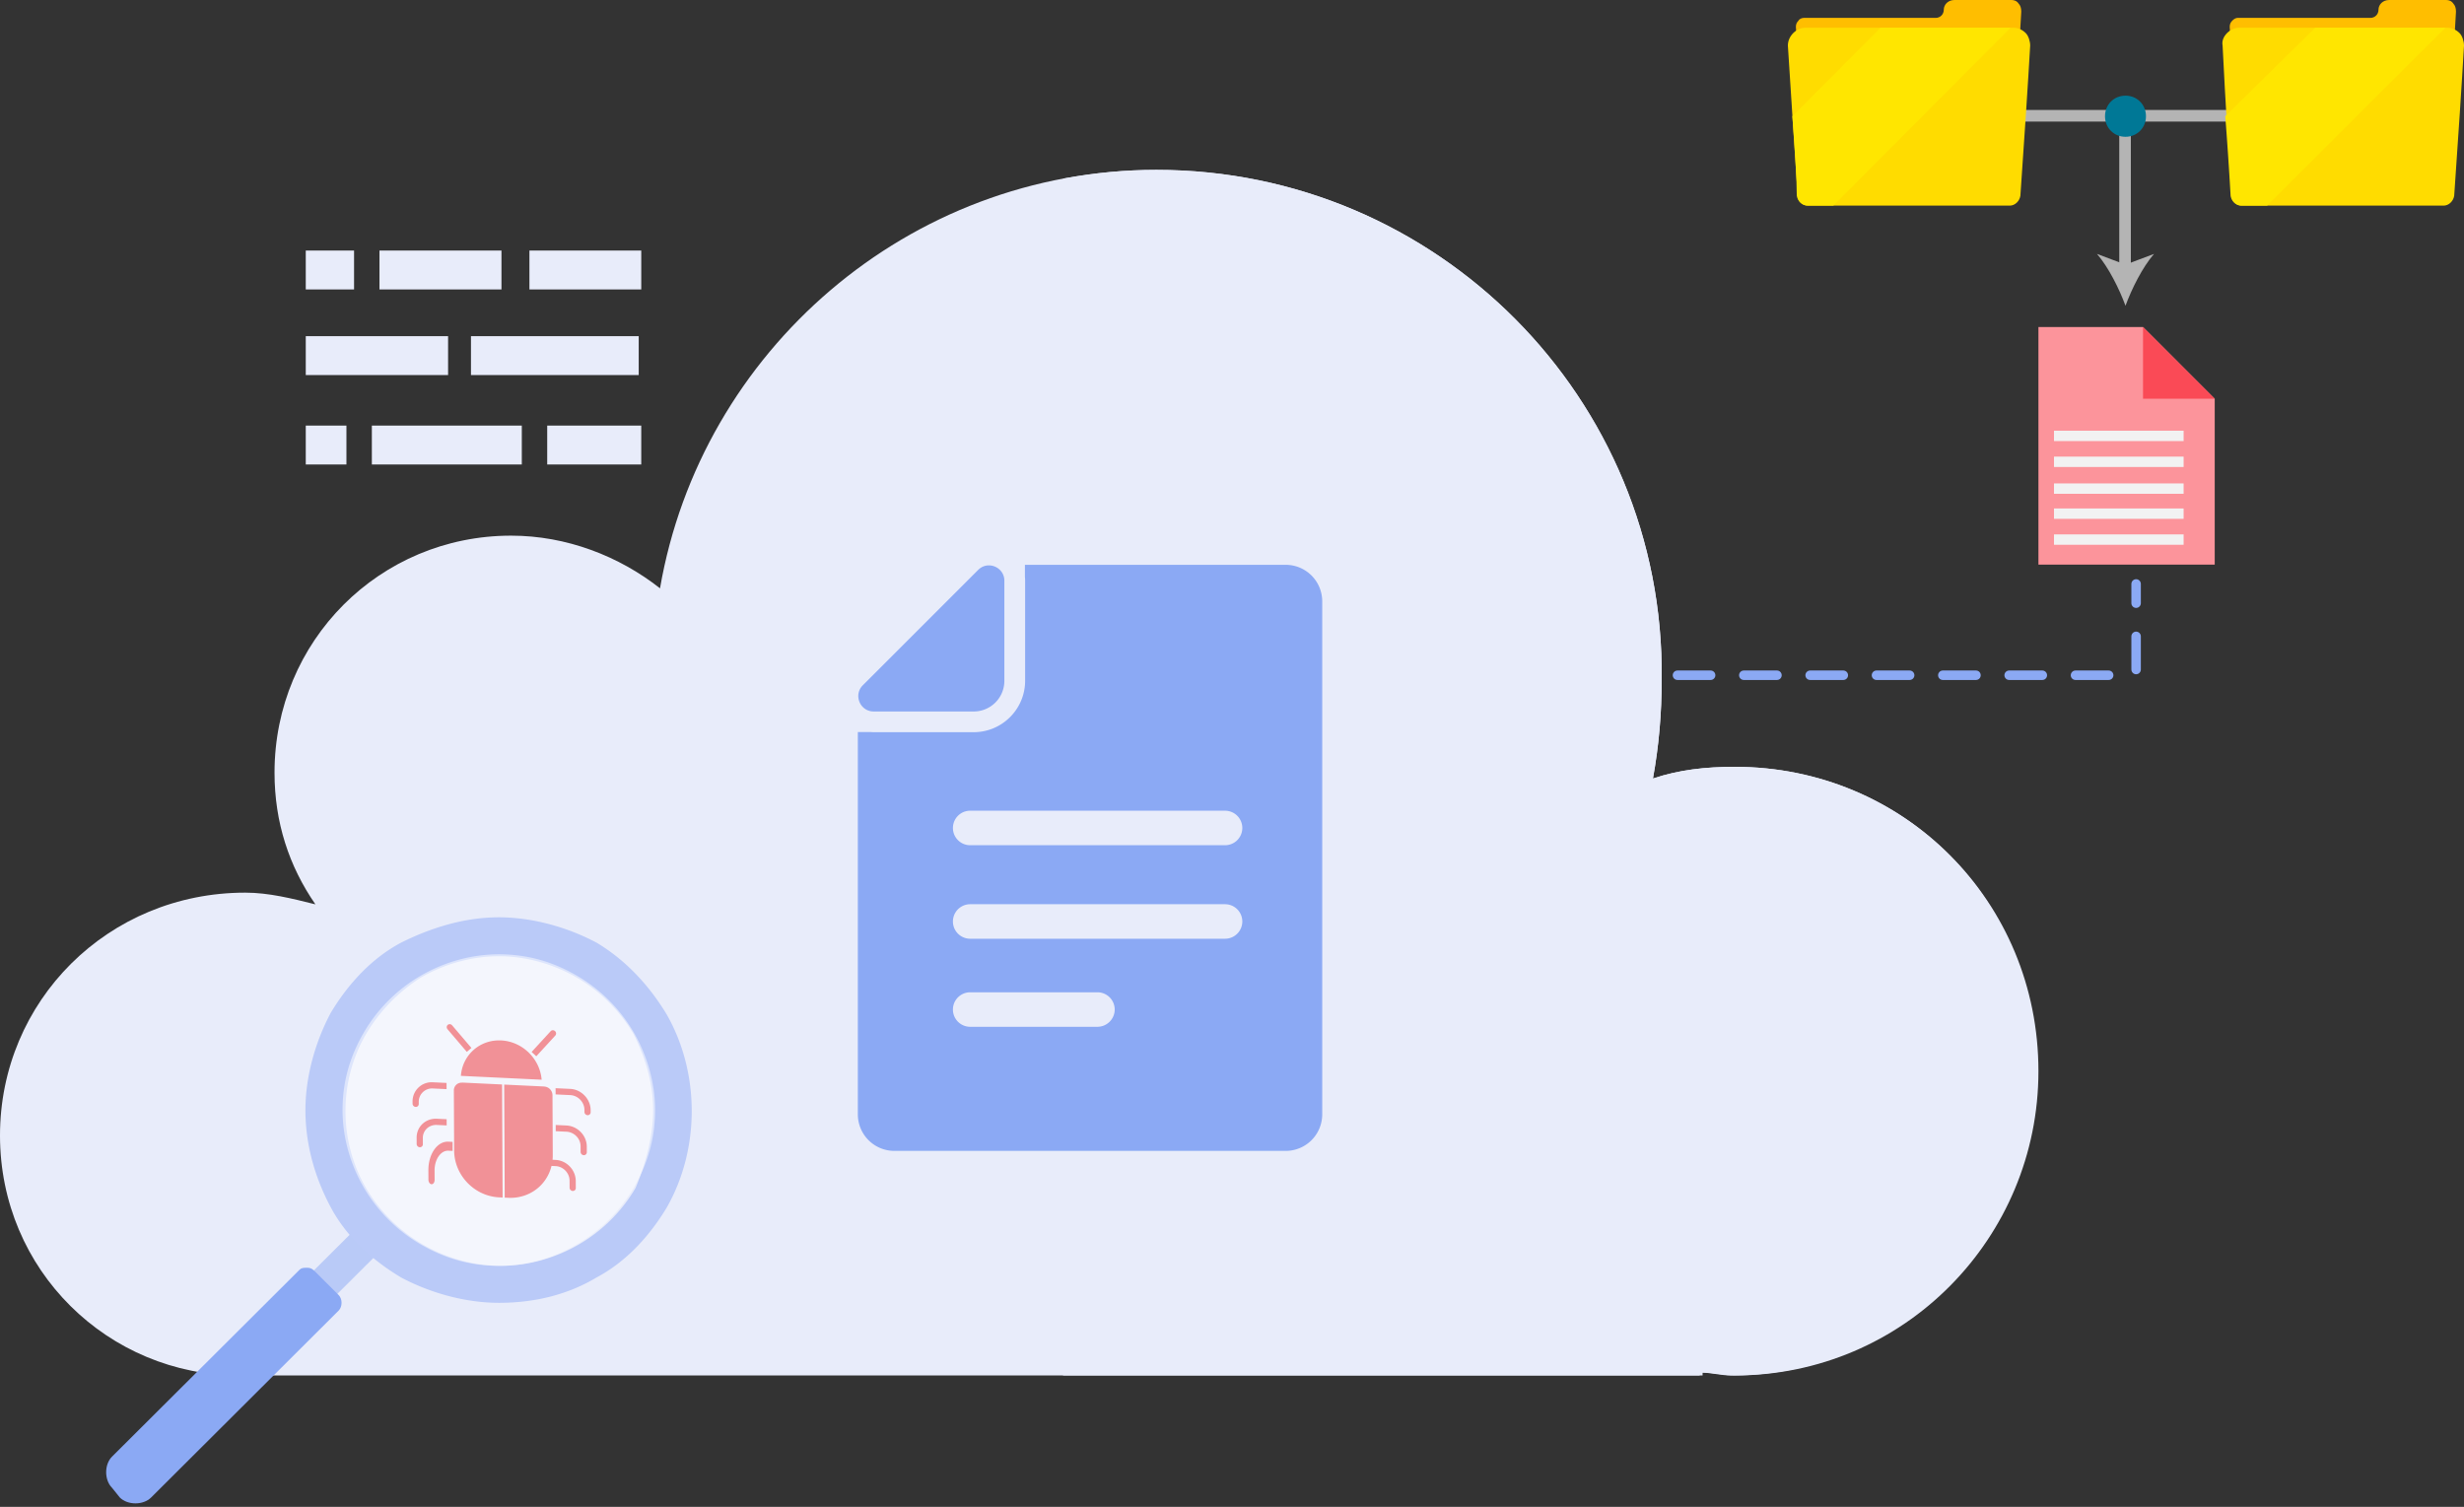 <svg width="520" height="318" fill="none" xmlns="http://www.w3.org/2000/svg"><rect width="100%" height="100%" fill="#333333" stroke="none"/><path d="M366.092 161.828c-6.163 0-11.71.617-17.257 2.47 1.233-6.793 1.849-13.586 1.849-20.997.617-59.284-47.456-107.452-106.622-107.452-52.387 0-96.146 38.288-104.774 88.309-8.629-6.793-19.722-11.116-31.433-11.116-27.734 0-49.921 22.231-49.921 50.021 0 10.498 3.081 19.761 8.628 27.789-4.93-1.235-9.86-2.47-14.791-2.47C22.804 188.382 0 211.231 0 239.638s22.804 50.638 50.538 50.638h308.775v-.617c2.465 0 4.314.617 6.779.617 35.747 0 64.097-29.024 64.097-64.224 0-35.817-28.35-64.224-64.097-64.224z" fill="#E8ECFA"/><path d="M366.091 161.828c-6.163 0-11.71.617-17.257 2.47 1.233-6.793 1.849-13.586 1.849-20.997.617-59.284-47.456-107.452-106.622-107.452-6.78 0-12.943.618-19.723 1.853v252.574h134.357v-.617c2.466 0 4.315.617 6.78.617 35.746 0 64.097-29.024 64.097-64.224.616-35.817-27.734-64.224-63.481-64.224zM135.33 52.877h-23.601v8.21h23.601v-8.21zm-29.501 0H80.083v8.21h25.746v-8.21zm-31.109 0H64.528v8.21H74.72v-8.21zm60.074 18.059h-35.4v8.21h35.4v-8.21zm-40.229 0H64.528v8.21h30.037v-8.21zm40.765 18.881h-19.846v8.21h19.846v-8.21zm-25.209 0H78.475v8.21h31.646v-8.21zm-37.011 0h-8.582v8.21h8.582v-8.21z" fill="#E8ECFA"/><path d="M452.257 69.01h-22.068v50.152h37.204V84.147L452.257 69.01z" fill="#FC949B"/><path d="M452.26 84.146h15.137L452.26 69.01v15.137z" fill="#FA4A56"/><path d="M460.829 102.019h-27.355v2.189h27.355v-2.189zm0-5.653h-27.355v2.188h27.355v-2.188zm0-5.472h-27.355v2.188h27.355v-2.188zm0 21.884h-27.355v2.188h27.355v-2.188zm0-5.471h-27.355v2.189h27.355v-2.189z" fill="#F2F2F2"/><path d="M470.182 23.207h-43.051v2.453h43.051v-2.453z" fill="#B4B4B4"/><path d="M449.691 24.528h-2.444v32.453h2.444V24.528z" fill="#B4B4B4"/><path d="M448.562 64.528c-1.316-3.585-3.572-8.113-6.016-10.944l6.016 2.265 6.016-2.264c-2.444 2.83-4.7 7.358-6.016 10.943z" fill="#B4B4B4"/><path d="M408.52 3.774c.94 0 1.692-.755 1.692-1.699 0-1.132.94-2.075 2.256-2.075h12.031c.564 0 1.128.189 1.504.755.376.377.564.943.564 1.698-.564 8.68-2.068 38.868-2.256 39.057h-43.615c-1.316-30-.376-12.83-1.692-35.85 0-.566.188-.943.564-1.32.188-.378.752-.566 1.128-.566h27.824z" fill="#FFBE00"/><path d="M379.38 41.32c0 1.133.94 2.076 2.256 2.076h42.487c1.128 0 2.068-.943 2.256-2.075.752-10.755 1.692-24.906 2.068-31.698 0-.944-.376-2.076-.94-2.642-.752-.755-1.692-1.132-2.632-1.132h-43.803c-.94 0-1.88.377-2.632 1.132-.752.755-1.128 1.698-1.128 2.642.752 11.698 1.692 26.415 2.068 31.698z" fill="#FFDC00"/><path d="M396.864 5.85h27.447L386.9 43.395h-5.452c-1.128 0-2.068-.943-2.256-2.075 0-3.208-.376-9.623-.94-16.793L396.864 5.85z" fill="#FFE600"/><path d="M500.261 3.774c.94 0 1.692-.755 1.692-1.699 0-1.132.94-2.075 2.256-2.075h12.031c.564 0 1.128.189 1.504.755.376.377.564.943.564 1.698-.564 8.68-2.068 38.868-2.256 39.057h-43.614c-1.504-30-.564-12.83-1.88-35.85 0-.566.188-.943.564-1.32.376-.378.752-.566 1.128-.566h28.011z" fill="#FFBE00"/><path d="M470.934 41.32c0 1.133.94 2.076 2.256 2.076h42.487c1.128 0 2.067-.943 2.255-2.075.752-10.755 1.692-24.906 2.068-31.698 0-.944-.376-2.076-.94-2.642-.752-.755-1.691-1.132-2.631-1.132h-43.803c-.94 0-1.88.377-2.632 1.132-.752.755-1.128 1.698-.94 2.642.564 11.698 1.504 26.415 1.88 31.698z" fill="#FFDC00"/><path d="M488.605 5.85h27.447l-37.599 37.546h-5.451c-1.128 0-2.068-.943-2.256-2.075a834.435 834.435 0 00-1.128-16.793L488.605 5.85z" fill="#FFE600"/><path d="M452.886 24.528c0 2.453-1.88 4.34-4.324 4.34s-4.324-1.887-4.324-4.34 1.88-4.34 4.324-4.34 4.324 1.887 4.324 4.34z" fill="#007896"/><g clip-path="url(#clip0)"><path opacity=".5" d="M82.925 261.36l-4.956-4.94-51.306 51.136 4.956 4.939 51.306-51.135z" fill="#8BA9F4"/><path d="M64.457 234.264c0-6.985 2.06-14.381 5.359-20.545 3.71-6.163 8.658-11.505 14.842-14.792 6.596-3.287 13.604-5.342 20.613-5.342 7.008 0 14.429 2.055 20.613 5.342 6.184 3.698 11.131 9.04 14.842 15.203 7.008 12.327 7.008 28.352 0 40.679-3.711 6.163-8.658 11.505-14.842 14.792-6.184 3.698-13.192 5.342-20.613 5.342-7.009 0-14.43-2.055-20.613-5.342-6.184-3.698-11.544-8.629-14.842-14.792-3.298-6.164-5.36-13.149-5.36-20.545zm73.383 0c0-5.752-1.649-11.094-4.123-16.025a33.172 33.172 0 00-11.956-11.916c-4.947-2.876-10.719-4.52-16.49-4.52-5.772 0-11.544 1.644-16.49 4.52-4.536 2.876-8.658 6.985-11.544 11.916-5.772 9.862-5.772 22.599 0 32.461a33.176 33.176 0 0011.956 11.916c4.947 2.876 10.718 4.52 16.49 4.52 5.772 0 11.543-1.644 16.491-4.52a33.177 33.177 0 0011.955-11.916c2.062-4.931 3.711-10.683 3.711-16.436z" fill="#BACAF8"/><path d="M23.642 313.978c-1.65-1.644-1.65-4.931 0-6.575l39.577-39.446c.413-.411.825-.411 1.65-.411.824 0 1.236.411 1.648.822l4.948 4.931c.824.822.824 2.465 0 3.287l-39.578 39.446c-.824.822-2.061 1.233-3.298 1.233s-2.473-.411-3.298-1.233l-1.65-2.054z" fill="#8BA9F4"/><path opacity=".5" d="M105.271 267.135c-6.184 0-11.544-1.643-16.49-4.52a33.176 33.176 0 01-11.957-11.916c-2.885-4.93-4.534-10.683-4.534-16.435 0-6.164 1.649-11.505 4.534-16.436a33.176 33.176 0 0111.956-11.916c4.947-2.876 10.72-4.52 16.491-4.52 6.184 0 11.543 1.644 16.49 4.52a33.172 33.172 0 0111.956 11.916c2.886 4.931 4.535 10.683 4.535 16.436 0 6.163-1.649 11.505-4.535 16.435a33.172 33.172 0 01-11.956 11.916c-4.947 2.877-10.306 4.52-16.49 4.52z" fill="#fff"/><path d="M116.597 231.133a1.843 1.843 0 00-1.533-1.805.53.53 0 01-.069-.002c-.052-.002-.102-.033-.15-.035l-8.441-.403.111 23.853.782.038c2.497.119 4.887-.761 6.643-2.446 1.756-1.685 2.733-4.037 2.716-6.538l-.059-12.662zm-19.141-2.646a.564.564 0 01-.109-.005 1.63 1.63 0 00-1.565 1.656l.059 12.662c.03 5.214 4.276 9.639 9.484 9.883l.745.036-.111-23.854-8.353-.399c-.05-.002-.099.024-.15.021zm16.853-.627c-.372-4.468-4.098-8.078-8.558-8.291-4.46-.213-8.154 3.043-8.485 7.477l17.043.814z" fill="#F19197"/><path d="M117.202 218.525c.233-.26.203-.67-.066-.92-.269-.251-.678-.248-.917.006l-4.027 4.388.984.914 4.026-4.388zm-18.689 3.455l.976-.821-4.07-4.774c-.24-.283-.653-.328-.923-.101-.27.226-.293.639-.052.921l4.069 4.775zm21.851 7.819l-3.117-.149.006 1.31 3.117.149c1.631.095 2.953 1.48 2.97 3.113l.002.438a.699.699 0 00.657.686.615.615 0 00.651-.624l-.002-.437c-.011-2.342-1.945-4.374-4.284-4.486zm-.817 7.723l-2.273-.109.007 1.31 2.272.108c1.618.077 2.966 1.444 2.974 3.063l.005 1.206a.697.697 0 00.657.686.614.614 0 00.651-.623l-.005-1.206c-.011-2.342-1.949-4.324-4.288-4.435zm-2.282 7.263l-1.008-.048.006 1.309 1.008.049c1.619.086 2.93 1.467 2.931 3.087l.006 1.47a.699.699 0 00.657.686.616.616 0 00.652-.624l-.007-1.469c-.005-2.343-1.905-4.338-4.245-4.46zm-28.889-11.808l-.002-.438a2.806 2.806 0 012.942-2.831l2.931.14-.006-1.31-2.93-.14a4.037 4.037 0 00-4.245 4.079l.002.437a.697.697 0 00.657.686.615.615 0 00.651-.623zm5.89 4.528l-.006-1.31-2.086-.099c-2.338-.112-4.26 1.66-4.248 4.002l.006 1.325a.697.697 0 00.657.686.615.615 0 00.651-.624l-.006-1.325c-.008-1.619 1.329-2.832 2.947-2.754l2.085.099zm-3.86 9.463l.009 1.964c.002.527.297.967.658.984.361.018.652-.395.65-.921l-.01-1.965c-.01-2.356 1.306-4.266 2.923-4.189l.888.043-.008-1.906-.889-.043c-2.339-.111-4.237 2.624-4.221 6.033z" fill="#F19197"/></g><path d="M354.01 142.5h96.792v-19.269" stroke="#8BA9F4" stroke-width="2" stroke-linecap="round" stroke-linejoin="round" stroke-dasharray="7 7"/><path d="M230.032 242.878h41.304a7.708 7.708 0 007.705-7.705v-108.27a7.708 7.708 0 00-7.705-7.705h-55.038v2.549c.029.262.044.539.044.816v21.103c0 5.986-4.865 10.851-10.851 10.851h-21.103c-.219 0-.452-.015-.67-.03h-2.68v80.686a7.708 7.708 0 007.705 7.705h41.289zm1.559-26.187h-26.93a3.642 3.642 0 010-7.282h26.944a3.642 3.642 0 013.641 3.641c0 2.01-1.646 3.641-3.655 3.641zm26.943-18.584h-53.873a3.642 3.642 0 010-7.282h53.873a3.643 3.643 0 013.642 3.641 3.643 3.643 0 01-3.642 3.641zm-53.873-27.016h53.873a3.643 3.643 0 013.642 3.641 3.643 3.643 0 01-3.642 3.641h-53.873a3.642 3.642 0 010-7.282z" fill="#8BA9F4"/><path d="M184.39 150.149h21.162a6.465 6.465 0 006.408-6.408v-21.176c0-1.952-1.602-3.248-3.262-3.248-.801 0-1.602.291-2.272.961l-24.337 24.337c-2.039 2.039-.597 5.534 2.301 5.534z" fill="#8BA9F4"/><defs><clipPath id="clip0"><path fill="#fff" transform="rotate(90 -23.75 169.835)" d="M0 0h123.679v123.679H0z"/></clipPath></defs></svg>